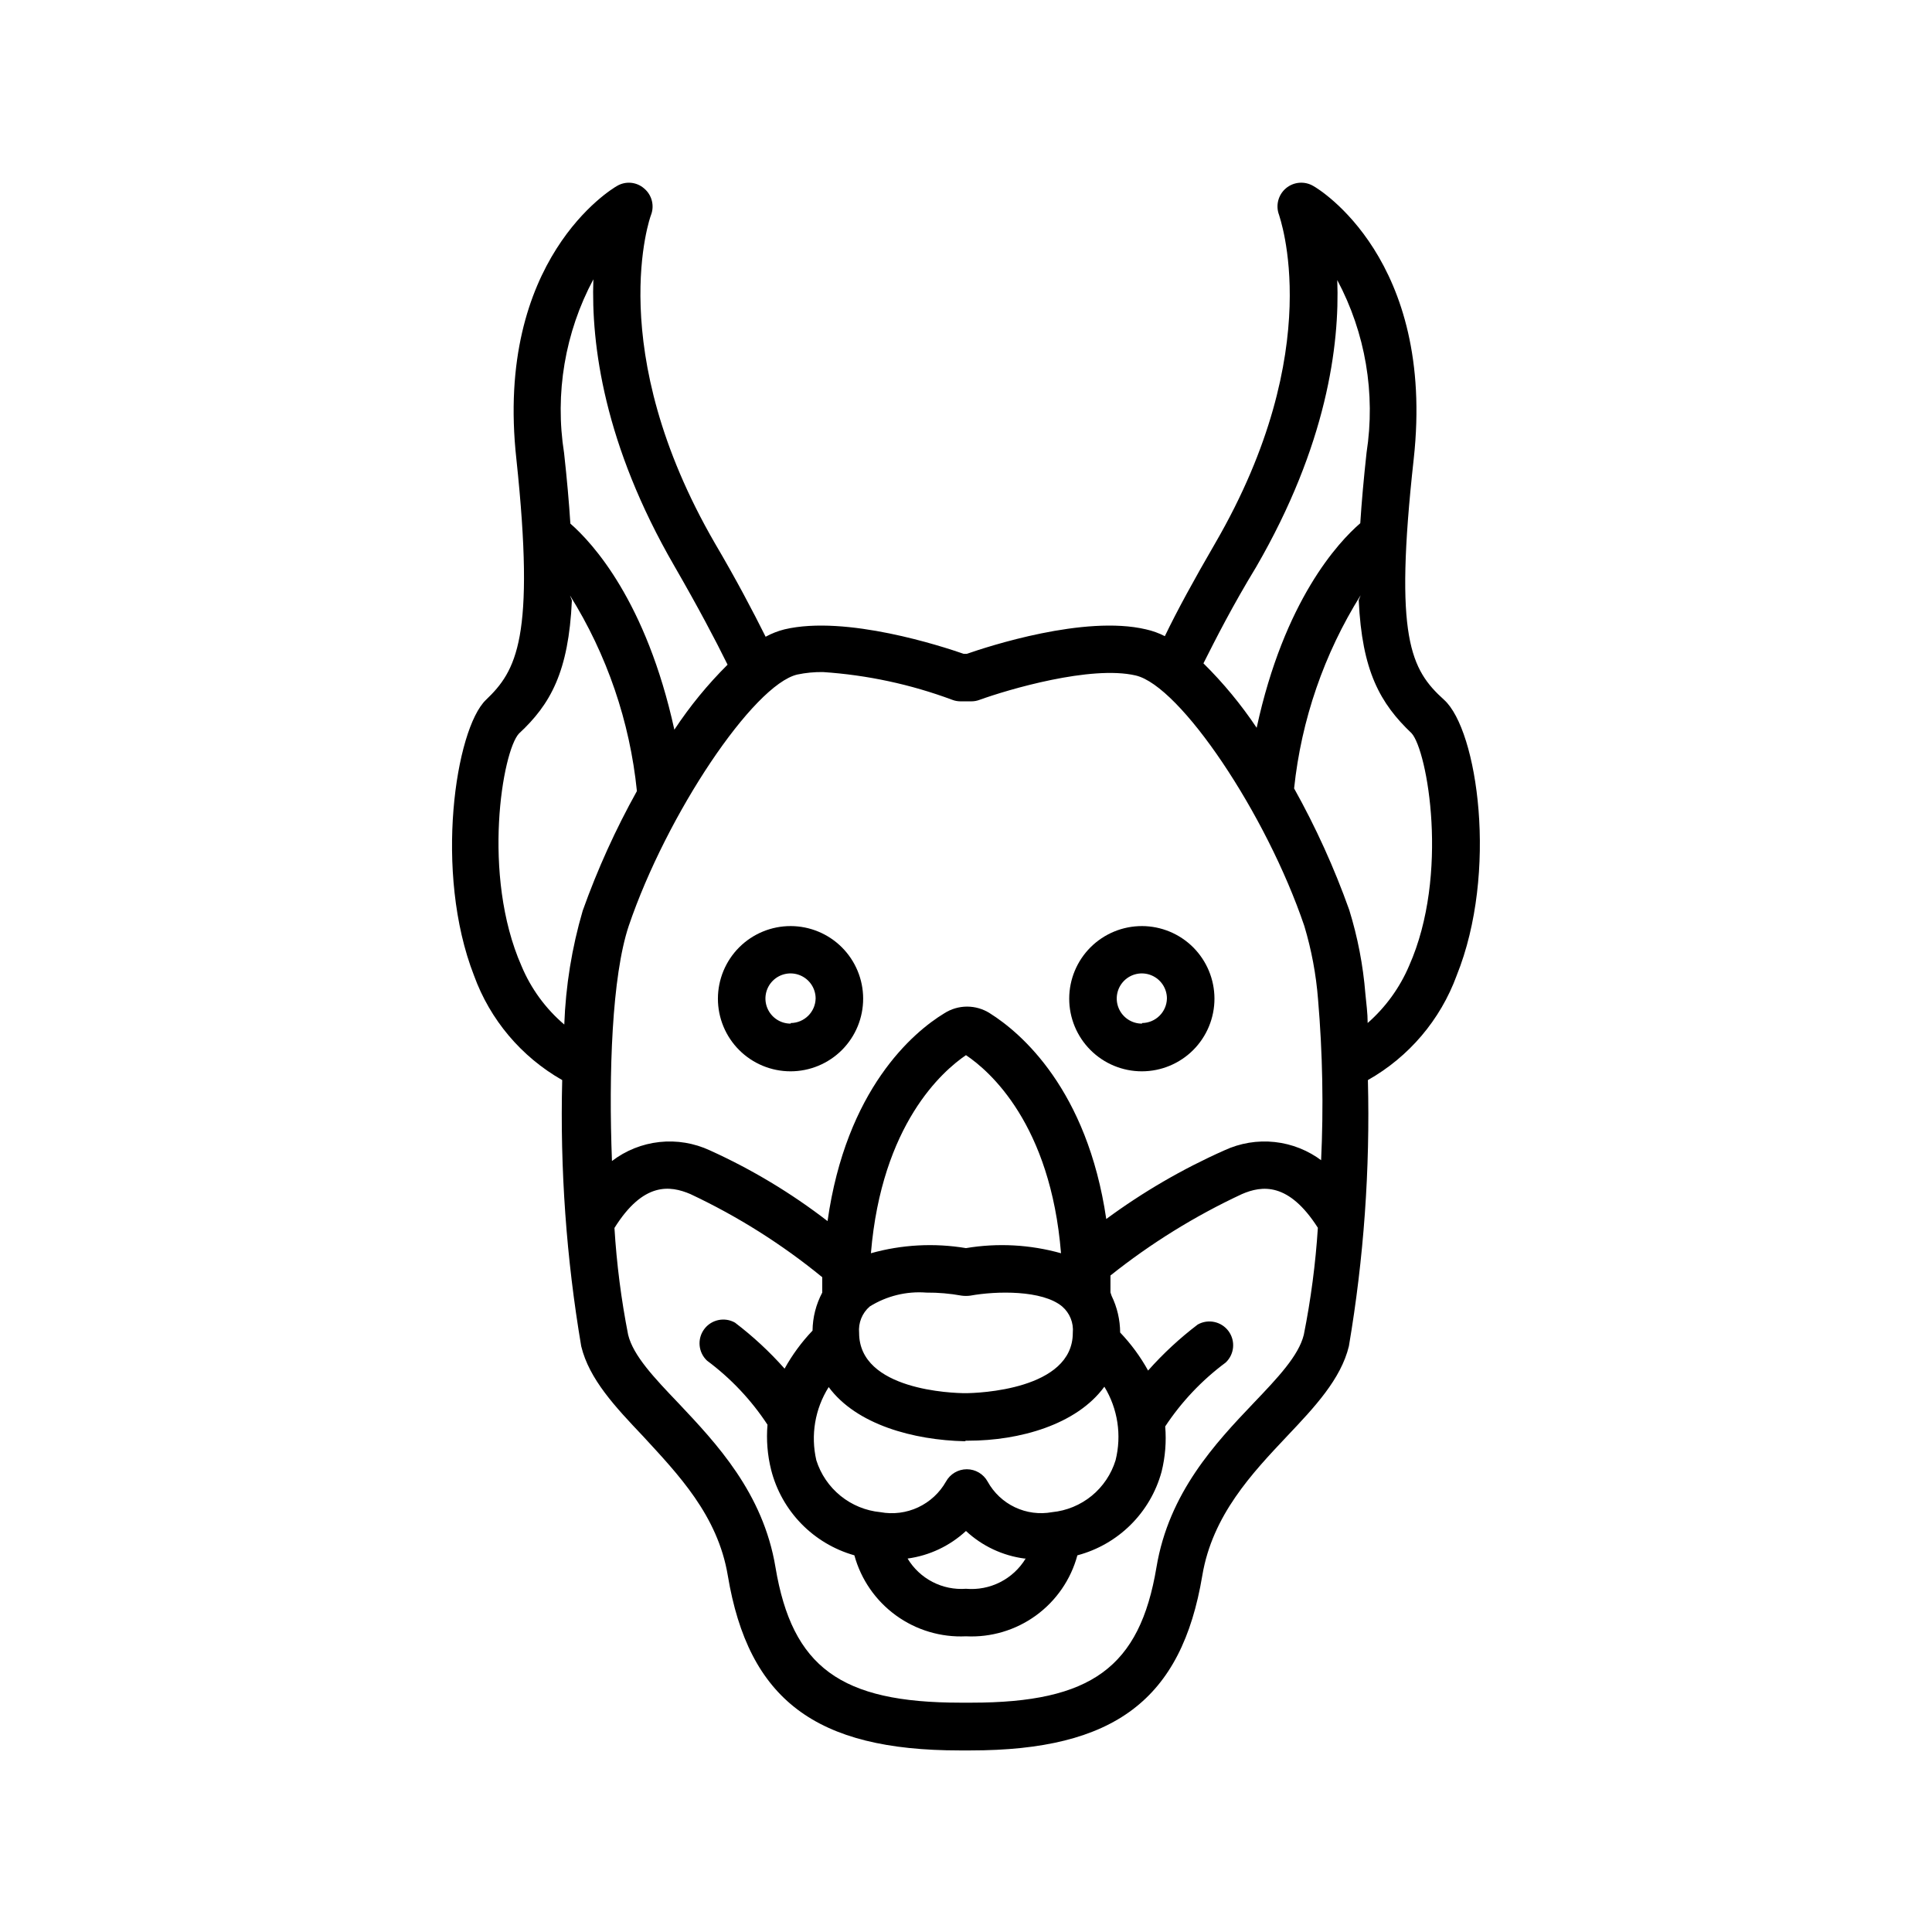 <?xml version="1.0" encoding="UTF-8"?>
<!-- Uploaded to: SVG Repo, www.svgrepo.com, Generator: SVG Repo Mixer Tools -->
<svg fill="#000000" width="800px" height="800px" version="1.1" viewBox="144 144 512 512" xmlns="http://www.w3.org/2000/svg">
 <g>
  <path d="m530.03 402.52c11.035-27.355 5.543-65.039-3.324-73.051-8.867-8.012-13.301-16.324-8.062-63.781 5.844-52.949-25.191-71.641-26.602-72.398-2.309-1.363-5.231-1.113-7.277 0.625-2.043 1.738-2.762 4.582-1.789 7.082 0 0.352 13.047 35.266-16.93 86.957-5.644 9.723-10.078 17.836-13.352 24.637-1.594-0.816-3.285-1.426-5.035-1.812-16.273-3.828-41.816 4.535-47.457 6.5h-0.805c-5.644-1.965-31.188-10.328-47.457-6.5h-0.008c-1.754 0.438-3.449 1.098-5.035 1.965-3.426-6.852-7.758-15.113-13.453-24.789-29.727-51.387-17.078-86.656-16.93-86.957 0.973-2.496 0.242-5.332-1.812-7.051-2.004-1.758-4.914-2.023-7.203-0.656-1.359 0.754-32.496 19.445-26.652 72.398 5.039 47.457 0 56.074-8.062 63.781-8.059 7.707-13.852 45.695-3.172 73.051 4.25 11.723 12.539 21.547 23.375 27.711-0.594 23.617 1.094 47.238 5.039 70.535 2.117 8.766 9.07 16.121 16.375 23.832 9.27 10.078 19.801 20.957 22.469 36.93 5.492 32.898 23.277 46.352 61.414 46.352h2.922c38.137 0 55.922-13.453 61.414-46.352 2.672-15.973 13.199-27.105 22.469-36.93 7.305-7.707 14.258-15.113 16.375-23.832 3.957-23.293 5.644-46.914 5.039-70.535 10.883-6.148 19.223-15.973 23.527-27.711zm-53.102-108.32c18.641-32.195 22.117-58.695 21.461-75.973v-0.004c7.469 14.008 10.191 30.062 7.762 45.746-0.754 6.902-1.309 13.098-1.664 18.691-5.844 5.039-20.152 20.453-27.457 54.211-4.113-6.152-8.84-11.875-14.105-17.078 3.324-6.602 7.606-15.066 14.004-25.594zm-175.68-76.176c-0.605 17.281 2.82 43.781 21.461 75.973 6.246 10.832 10.781 19.398 14.105 26.148h0.004c-5.281 5.246-10.008 11.02-14.105 17.23-7.457-34.008-21.664-49.473-27.559-54.613-0.352-5.594-0.906-11.789-1.664-18.691-2.496-15.785 0.227-31.953 7.758-46.047zm-7.707 197.49c-4.945-4.207-8.832-9.523-11.336-15.516-10.629-24.133-5.039-57.031-0.656-61.617 8.312-7.707 13.148-16.324 14.008-35.266l-0.504-1.309v-0.004c9.801 15.699 15.867 33.434 17.734 51.844-5.652 10.148-10.457 20.746-14.359 31.688-2.879 9.816-4.519 19.957-4.887 30.18zm195.98 82.223c-1.359 5.543-6.902 11.387-13.352 18.137-10.078 10.578-22.418 23.73-25.695 43.48-4.434 26.5-17.281 35.871-49.02 35.871h-2.922c-31.738 0-44.586-9.371-49.02-35.871-3.273-19.75-15.719-32.898-25.695-43.48-6.449-6.75-11.992-12.594-13.352-18.137-1.836-9.348-3.051-18.809-3.629-28.316 7.656-12.242 14.711-11.285 20.152-8.969v0.004c12.5 5.875 24.227 13.27 34.914 22.016v4.082c-1.648 3.102-2.531 6.559-2.57 10.074-2.891 3.027-5.379 6.414-7.406 10.078-3.977-4.484-8.379-8.566-13.148-12.195-2.773-1.566-6.285-0.812-8.172 1.754-1.887 2.57-1.559 6.144 0.766 8.324 6.297 4.676 11.719 10.422 16.023 16.977-0.34 4.008-0.016 8.039 0.957 11.941 2.777 10.957 11.188 19.598 22.066 22.672 1.754 6.406 5.641 12.023 11.016 15.922 5.379 3.902 11.922 5.856 18.559 5.539 6.629 0.332 13.176-1.613 18.547-5.519 5.371-3.902 9.246-9.531 10.977-15.941 10.859-2.879 19.367-11.324 22.316-22.168 0.973-3.918 1.297-7.969 0.957-11.992 4.316-6.531 9.738-12.258 16.023-16.926 2.324-2.18 2.652-5.754 0.766-8.324-1.891-2.566-5.398-3.32-8.172-1.754-4.769 3.629-9.172 7.711-13.152 12.195-2.023-3.664-4.516-7.051-7.402-10.078-0.023-3.371-0.797-6.691-2.269-9.723l-0.301-0.906v-4.484c10.711-8.535 22.398-15.773 34.812-21.562 5.34-2.316 12.395-3.223 20.152 8.918-0.609 9.527-1.855 19-3.727 28.363zm-100.01-11.184c3.125-0.023 6.246 0.246 9.32 0.805 0.77 0.102 1.547 0.102 2.316 0 6.902-1.258 19.094-1.512 24.336 2.871 2.019 1.738 3.074 4.348 2.82 7.004 0 15.113-25.191 15.973-28.465 15.973-3.273 0-28.164-0.754-28.164-15.973-0.25-2.656 0.801-5.266 2.82-7.004 4.484-2.797 9.746-4.086 15.016-3.676zm-14.711-10.43c2.871-34.258 19.043-48.316 25.191-52.496 6.246 4.18 22.418 18.238 25.191 52.496h-0.004c-8.195-2.301-16.793-2.762-25.188-1.359-8.395-1.402-16.996-0.941-25.191 1.359zm25.191 49.676h0.605c13.551 0 28.719-4.231 36.074-14.309h-0.004c3.562 5.84 4.633 12.863 2.973 19.496-1.137 3.699-3.34 6.977-6.332 9.426-2.996 2.445-6.644 3.953-10.496 4.328-3.336 0.613-6.781 0.156-9.848-1.301-3.066-1.453-5.594-3.836-7.231-6.809-1.109-2.012-3.223-3.262-5.516-3.262-2.297 0-4.41 1.25-5.519 3.262-1.691 2.992-4.277 5.379-7.391 6.836-3.117 1.453-6.609 1.898-9.988 1.273-3.867-0.371-7.539-1.875-10.559-4.32-3.019-2.449-5.254-5.727-6.422-9.434-1.539-6.644-0.363-13.625 3.277-19.395 7.356 9.973 22.52 14.055 36.07 14.355zm15.82 31.234h-0.004c-1.625 2.68-3.969 4.852-6.762 6.266-2.797 1.418-5.934 2.019-9.055 1.746-3.066 0.227-6.137-0.402-8.867-1.816-2.731-1.414-5.016-3.559-6.602-6.195 5.781-0.789 11.184-3.34 15.469-7.305 4.285 3.988 9.711 6.543 15.516 7.305zm78.594-105.35c-3.656-2.793-8.008-4.535-12.582-5.031s-9.195 0.27-13.367 2.211c-11.055 4.914-21.547 11.012-31.285 18.188-5.039-34.309-22.57-49.324-30.832-54.512-3.684-2.367-8.41-2.367-12.094 0-8.312 5.039-25.996 20.152-30.934 55.066-9.633-7.434-20.098-13.723-31.184-18.742-4.172-1.941-8.793-2.707-13.367-2.211s-8.926 2.238-12.582 5.031c-0.906-23.375 0-48.969 4.434-62.27 10.078-29.676 33.051-63.934 44.688-66.652h0.004c2.234-0.469 4.516-0.688 6.801-0.656 11.715 0.781 23.254 3.258 34.258 7.356 0.691 0.266 1.426 0.402 2.168 0.402h2.922c0.738 0 1.473-0.137 2.164-0.402 7.508-2.719 29.523-9.219 41.363-6.449 11.84 2.773 34.613 36.68 44.688 66.402 1.895 6.32 3.113 12.82 3.629 19.398 1.215 14.258 1.484 28.578 0.805 42.871zm12.039-36.574c0-2.672-0.352-5.039-0.605-7.758-0.605-7.543-2.039-14.992-4.281-22.219-3.965-11.121-8.852-21.887-14.609-32.195 1.914-18.18 7.945-35.684 17.633-51.188l-0.504 1.309c0.855 18.793 5.691 27.355 14.008 35.266 4.18 4.586 10.078 37.484-0.656 61.617v0.004c-2.477 5.812-6.231 10.996-10.984 15.164z"/>
  <path d="m353.55 389.42c-5.109-0.012-10.016 2.008-13.637 5.613-3.617 3.609-5.652 8.508-5.66 13.617-0.004 5.109 2.023 10.012 5.637 13.625 3.613 3.613 8.516 5.641 13.629 5.637 5.109-0.004 10.008-2.043 13.613-5.66 3.609-3.621 5.625-8.527 5.613-13.637-0.012-5.086-2.039-9.961-5.637-13.559-3.598-3.598-8.473-5.621-13.559-5.637zm0 25.844v0.004c-2.695 0.02-5.133-1.59-6.18-4.07-1.047-2.484-0.488-5.356 1.41-7.266 1.898-1.914 4.762-2.492 7.254-1.465 2.488 1.027 4.117 3.453 4.117 6.148-0.082 3.594-3.008 6.473-6.602 6.5z"/>
  <path d="m446.65 389.42c-5.109-0.012-10.016 2.008-13.637 5.613-3.621 3.609-5.656 8.508-5.66 13.617-0.004 5.109 2.023 10.012 5.637 13.625 3.613 3.613 8.516 5.641 13.625 5.637 5.109-0.004 10.008-2.043 13.617-5.66 3.606-3.621 5.625-8.527 5.613-13.637-0.016-5.086-2.043-9.961-5.637-13.559-3.598-3.598-8.473-5.621-13.559-5.637zm0 25.844v0.004c-2.695 0.02-5.137-1.59-6.18-4.07-1.047-2.484-0.488-5.356 1.406-7.266 1.898-1.914 4.766-2.492 7.254-1.465 2.492 1.027 4.117 3.453 4.117 6.148-0.082 3.594-3.004 6.473-6.598 6.5z"/>
 </g>
</svg>